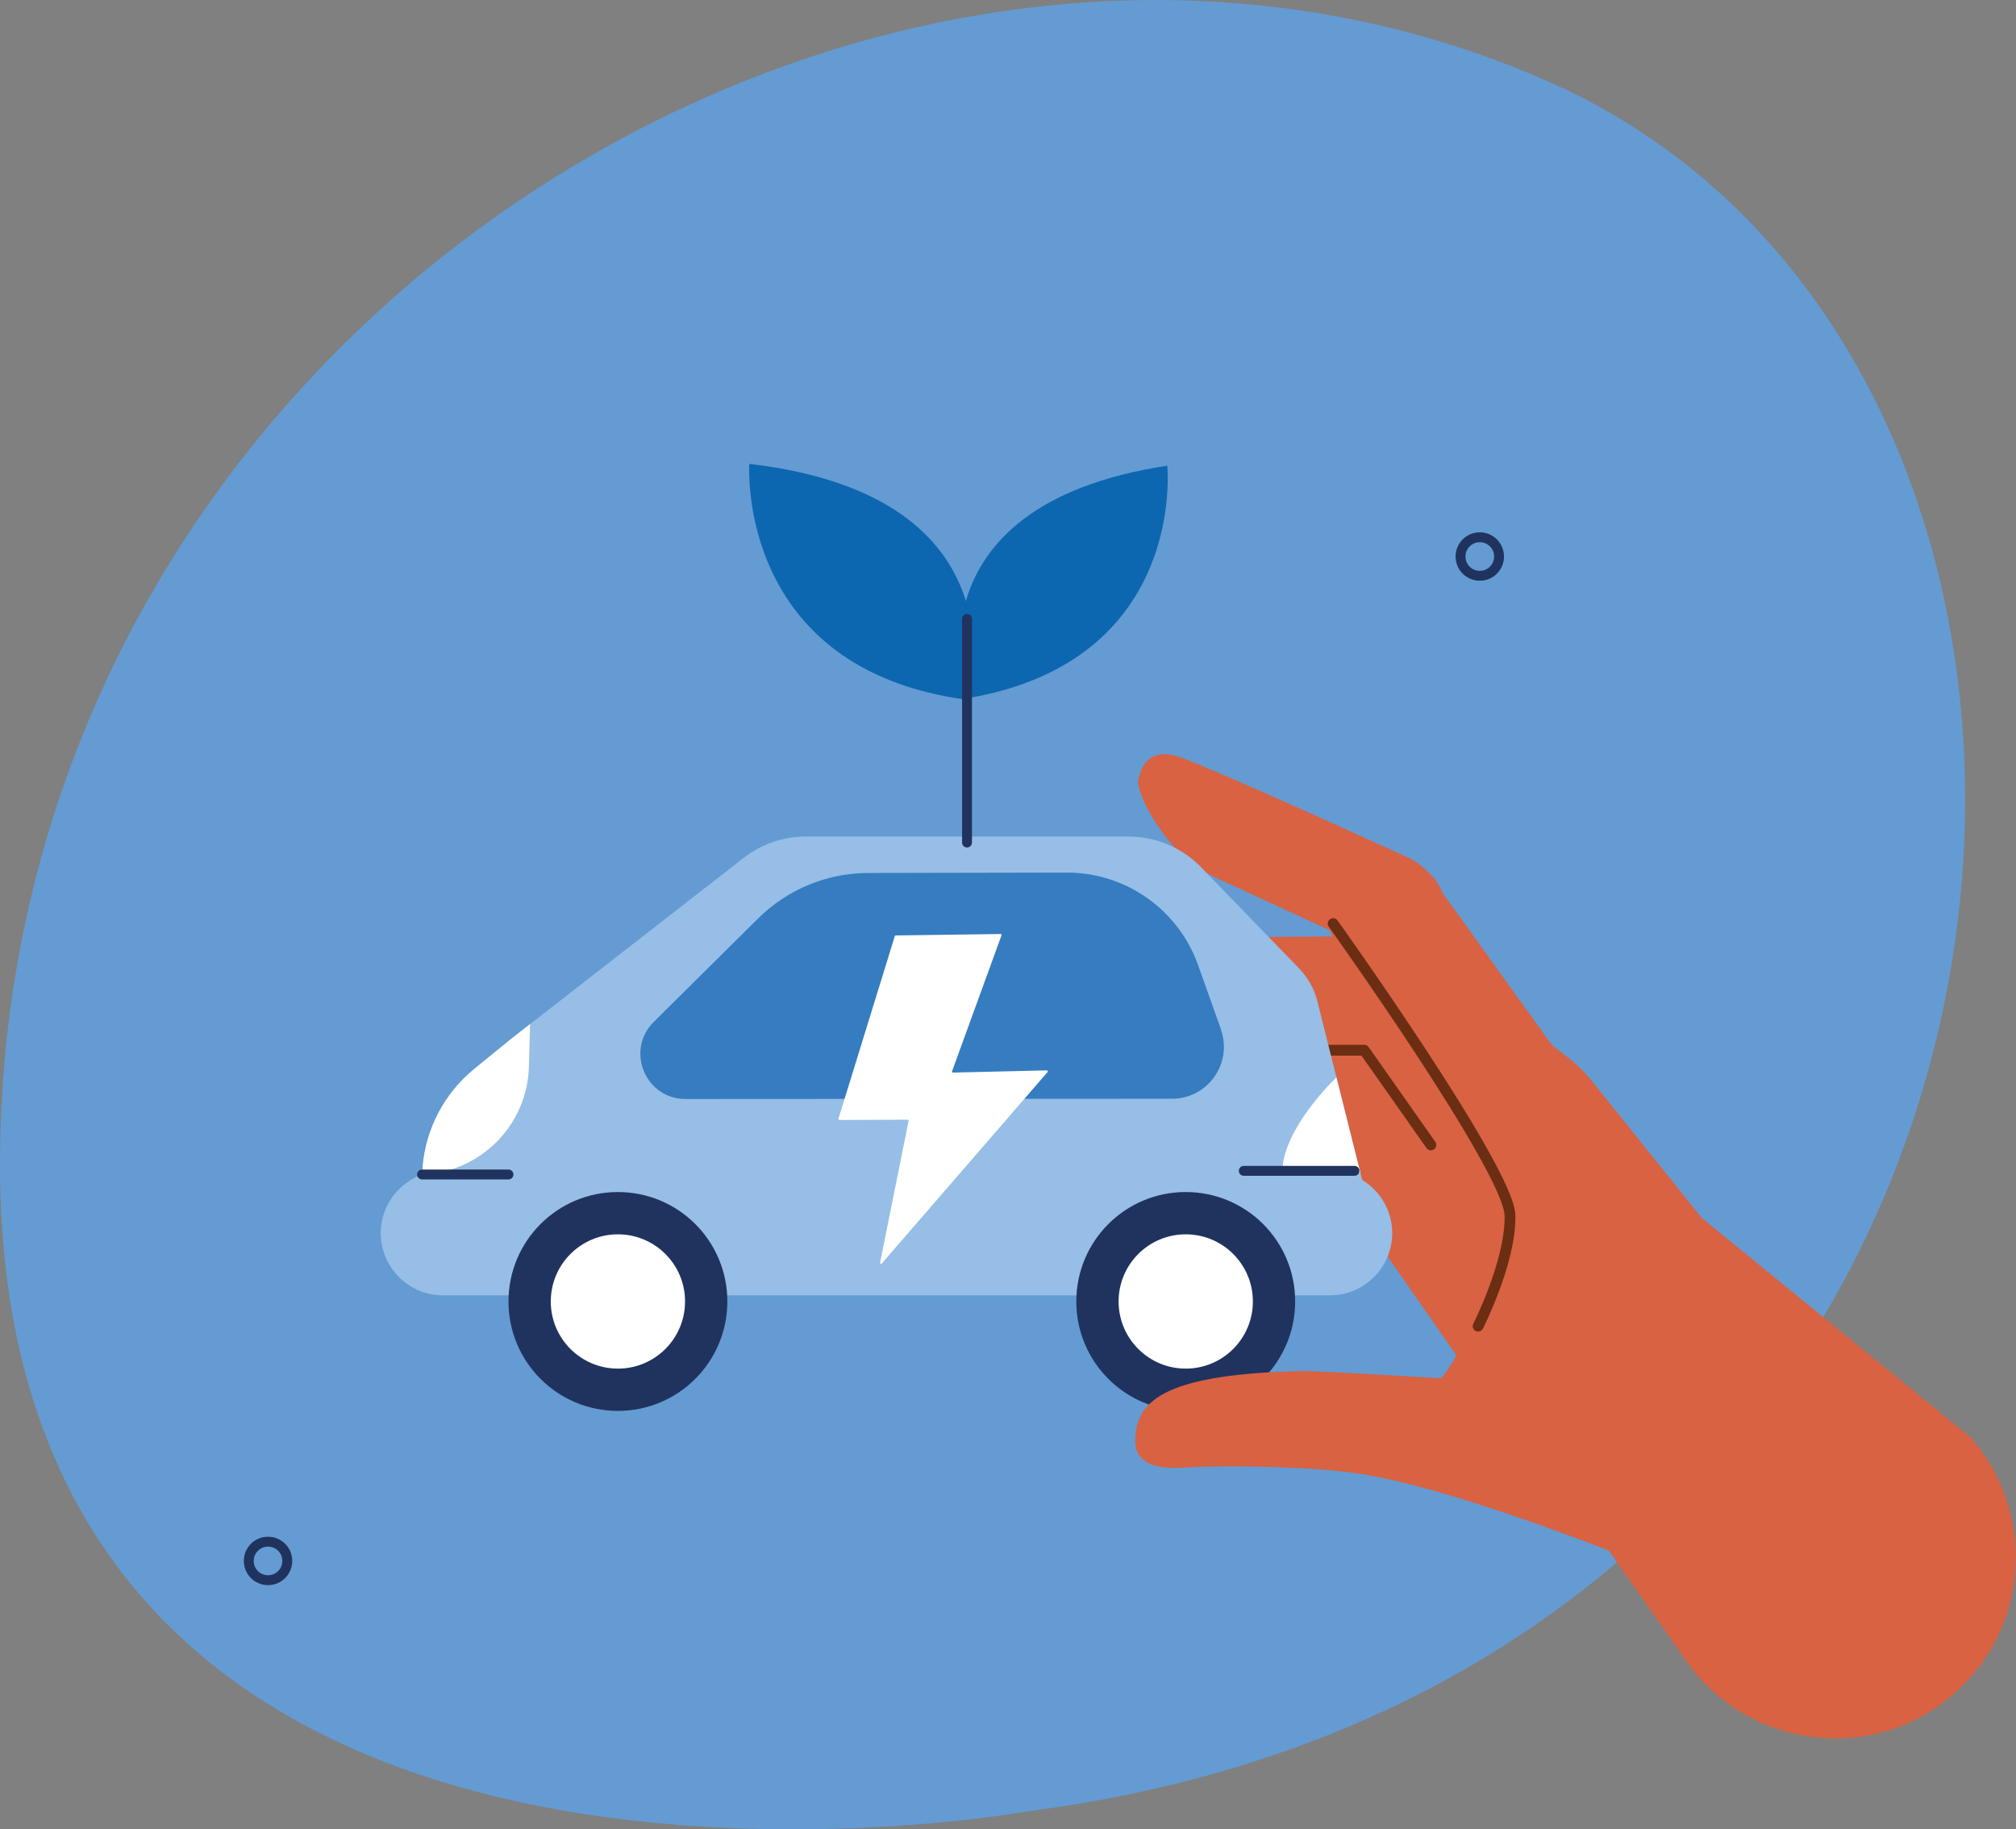 <?xml version="1.0" encoding="UTF-8"?><svg id="Ebene_1" xmlns="http://www.w3.org/2000/svg" xmlns:xlink="http://www.w3.org/1999/xlink" viewBox="0 0 154.94 140.59"><rect x="0" y="0" width="154.94" height="140.59" fill="#808080" stroke="none"/><defs><style>.cls-1,.cls-2,.cls-3,.cls-4{fill:none;}.cls-2{stroke:#6b2e13;stroke-width:.83px;}.cls-2,.cls-3,.cls-4{stroke-linecap:round;stroke-linejoin:round;}.cls-5{fill:#96bee6;}.cls-6{fill:#d96242;}.cls-7{fill:#fff;}.cls-8{fill:#0d66b0;}.cls-9{fill:#367cc0;}.cls-10{fill:#20335f;}.cls-11{fill:#649bd3;}.cls-12{clip-path:url(#clippath);}.cls-3{stroke-width:.76px;}.cls-3,.cls-4{stroke:#20335f;}.cls-4{stroke-width:.76px;}</style><clipPath id="clippath"><rect class="cls-1" width="154.94" height="140.59"/></clipPath></defs><g class="cls-12"><path class="cls-11" d="M79.01,139.2S-.3,153.67,0,89.14C.3,24.61,67.93-16.34,119.05,6.29c51.12,22.63,43.2,122.15-40.04,132.91"/><path class="cls-6" d="M122.25,104.03l-18.69-24.49-9.36-.02c-1.81,0-3.59-.45-5.18-1.31-1.32-.72-2.77-1.69-3.55-2.82,0,0-1.11-2.83,2.05-3.14,2.55-.25,14.65-.29,19.22-.29,1.11,0,2.79.56,3.5,1.36l10.27,7.95c.66.51,1.26,1.1,1.78,1.74l12.36,15.41-12.41,5.61Z"/><path class="cls-6" d="M114.58,99.28l-11.02-13.18-9.36-.02c-1.81,0-3.59-.45-5.18-1.31-1.32-.72-2.77-1.69-3.55-2.82,0,0-1.11-2.83,2.05-3.14,2.55-.25,14.65-.29,19.22-.29,1.11,0,2.79.56,3.5,1.36l11.27,8.71,5.33,5.06-12.27,5.63Z"/><path class="cls-6" d="M112.77,105.36l-9.04-12.96-9.06-.61c-1.75-.12-3.42-.64-4.86-1.55-1.19-.75-2.47-1.75-3.09-2.85,0,0-.72-2.7,2.38-2.79,1.12-.03,4.1.1,7.45.28,4.11.22,8.76.51,11.21.67,1.08.07,2.63.7,3.22,1.49l9.83,8.82,4.54,5.05-12.58,4.46Z"/><polyline class="cls-2" points="102.02 80.71 104.85 80.71 109.97 87.99"/><path class="cls-6" d="M117.43,110.3l12.15,17.33c4.85,6.92,14.75,8.04,20.9,2.25.07-.07.15-.14.22-.21,5.33-5.15,5.65-13.58.79-19.17l-24.77-20.22c-12.76,1.49-15.22,8.5-9.29,20.02"/><path class="cls-6" d="M113.11,93.55s2.74,12.01-7.05,15.66c-9.79,3.65,23.02,2.58,23.02,2.58,0,0-15.98-19.78-15.98-19.01v.77Z"/><path class="cls-6" d="M110.7,88.05l-8.53-16.57-8.5-3.92c-1.64-.76-3.08-1.9-4.16-3.35-.9-1.2-1.81-2.69-2.05-4.04,0,0,.17-3.03,3.17-2,2.42.83,13.43,5.84,17.6,7.74,1.01.46,2.3,1.67,2.62,2.69l8.9,12.38,2.51,5.51-11.55,1.56Z"/><path class="cls-2" d="M102.46,70.98s13.52,18.9,13.59,22.43c.08,3.53-2.45,8.51-2.45,8.51"/><path class="cls-4" d="M22.08,119.96c0,.82-.66,1.48-1.48,1.48s-1.48-.66-1.48-1.48.66-1.48,1.48-1.48,1.48.66,1.48,1.48ZM115.21,42.77c0,.82-.66,1.48-1.48,1.48s-1.48-.66-1.48-1.48.66-1.48,1.48-1.48,1.48.66,1.48,1.48Z"/><path class="cls-5" d="M39.43,79.72l17.72-13.79c1.36-1.06,3.04-1.64,4.76-1.64h24.83c2.1,0,4.11.85,5.57,2.36l7.51,7.75c.7.72,1.19,1.6,1.43,2.57l3.74,14.9-4.11,7.07h-63.44l-5.09-7.76.13-1.52c.25-2.94,1.68-5.66,3.97-7.52l2.97-2.42Z"/><path class="cls-5" d="M102.22,99.55H34.04c-2.63,0-4.78-2.15-4.78-4.78s2.15-4.78,4.78-4.78h68.18c2.63,0,4.78,2.15,4.78,4.78s-2.15,4.78-4.78,4.78"/><path class="cls-10" d="M55.9,100.02c0,4.64-3.76,8.41-8.41,8.41s-8.41-3.76-8.41-8.41,3.76-8.41,8.41-8.41,8.41,3.76,8.41,8.41"/><path class="cls-10" d="M99.54,100.02c0,4.64-3.76,8.41-8.41,8.41s-8.41-3.76-8.41-8.41,3.76-8.41,8.41-8.41,8.41,3.76,8.41,8.41"/><path class="cls-7" d="M96.29,100.02c0,2.85-2.31,5.16-5.16,5.16s-5.16-2.31-5.16-5.16,2.31-5.16,5.16-5.16,5.16,2.31,5.16,5.16"/><path class="cls-7" d="M52.65,100.02c0,2.85-2.31,5.16-5.16,5.16s-5.16-2.31-5.16-5.16,2.31-5.16,5.16-5.16,5.16,2.31,5.16,5.16"/><path class="cls-6" d="M121.38,106.6s-7.13-.47-13.18-.83c-3.9-.23-7.36-.41-8.16-.4-11.08.23-12.67,2.54-12.79,5.2-.12,2.74,3.35,2.22,4.68,2.17,3.41-.13,9.39,0,12.76.55,10.12,1.65,29.98,10.37,29.98,10.37l-13.28-17.07Z"/><path class="cls-9" d="M93.83,79.12c.92,2.59-1,5.32-3.75,5.32l-37.39.02c-3.06,0-4.62-3.67-2.5-5.87l8.07-8c2.26-2.24,5.3-3.5,8.48-3.5l15.41-.03c4.46.06,8.42,2.89,9.92,7.09l1.77,4.96Z"/><path class="cls-7" d="M68.85,71.89l8.05-.11c.05,0,.09.05.07.1l-3.8,10.45c-.02.05.02.1.07.1l7.21-.17c.07,0,.1.08.06.13l-12.74,14.71c-.05.06-.15.01-.13-.07l2.19-10.89s-.03-.09-.08-.09l-5.24.02c-.05,0-.09-.05-.07-.1l4.33-14.03s.04-.05.07-.05"/><path class="cls-7" d="M40.74,78.7l-1.32,1.03-2.97,2.42c-2.29,1.87-3.72,4.58-3.97,7.52l-.05.59c4.5-.16,8.1-3.79,8.22-8.29l.09-3.28Z"/><line class="cls-3" x1="32.44" y1="90.26" x2="39.08" y2="90.26"/><path class="cls-8" d="M74.39,53.79s4.72-15.63-16.8-18.14c0,0-1.07,15.8,16.8,18.14"/><path class="cls-8" d="M74.28,53.67s-5.03-14.77,15.43-17.88c0,0,1.55,15.05-15.43,17.88"/><line class="cls-3" x1="74.32" y1="47.56" x2="74.32" y2="64.75"/><path class="cls-7" d="M104.54,90.09l-1.83-7.29s-4.07,3.84-4.16,7.19l5.99.11Z"/><line class="cls-3" x1="104.1" y1="89.98" x2="95.59" y2="89.98"/></g></svg>